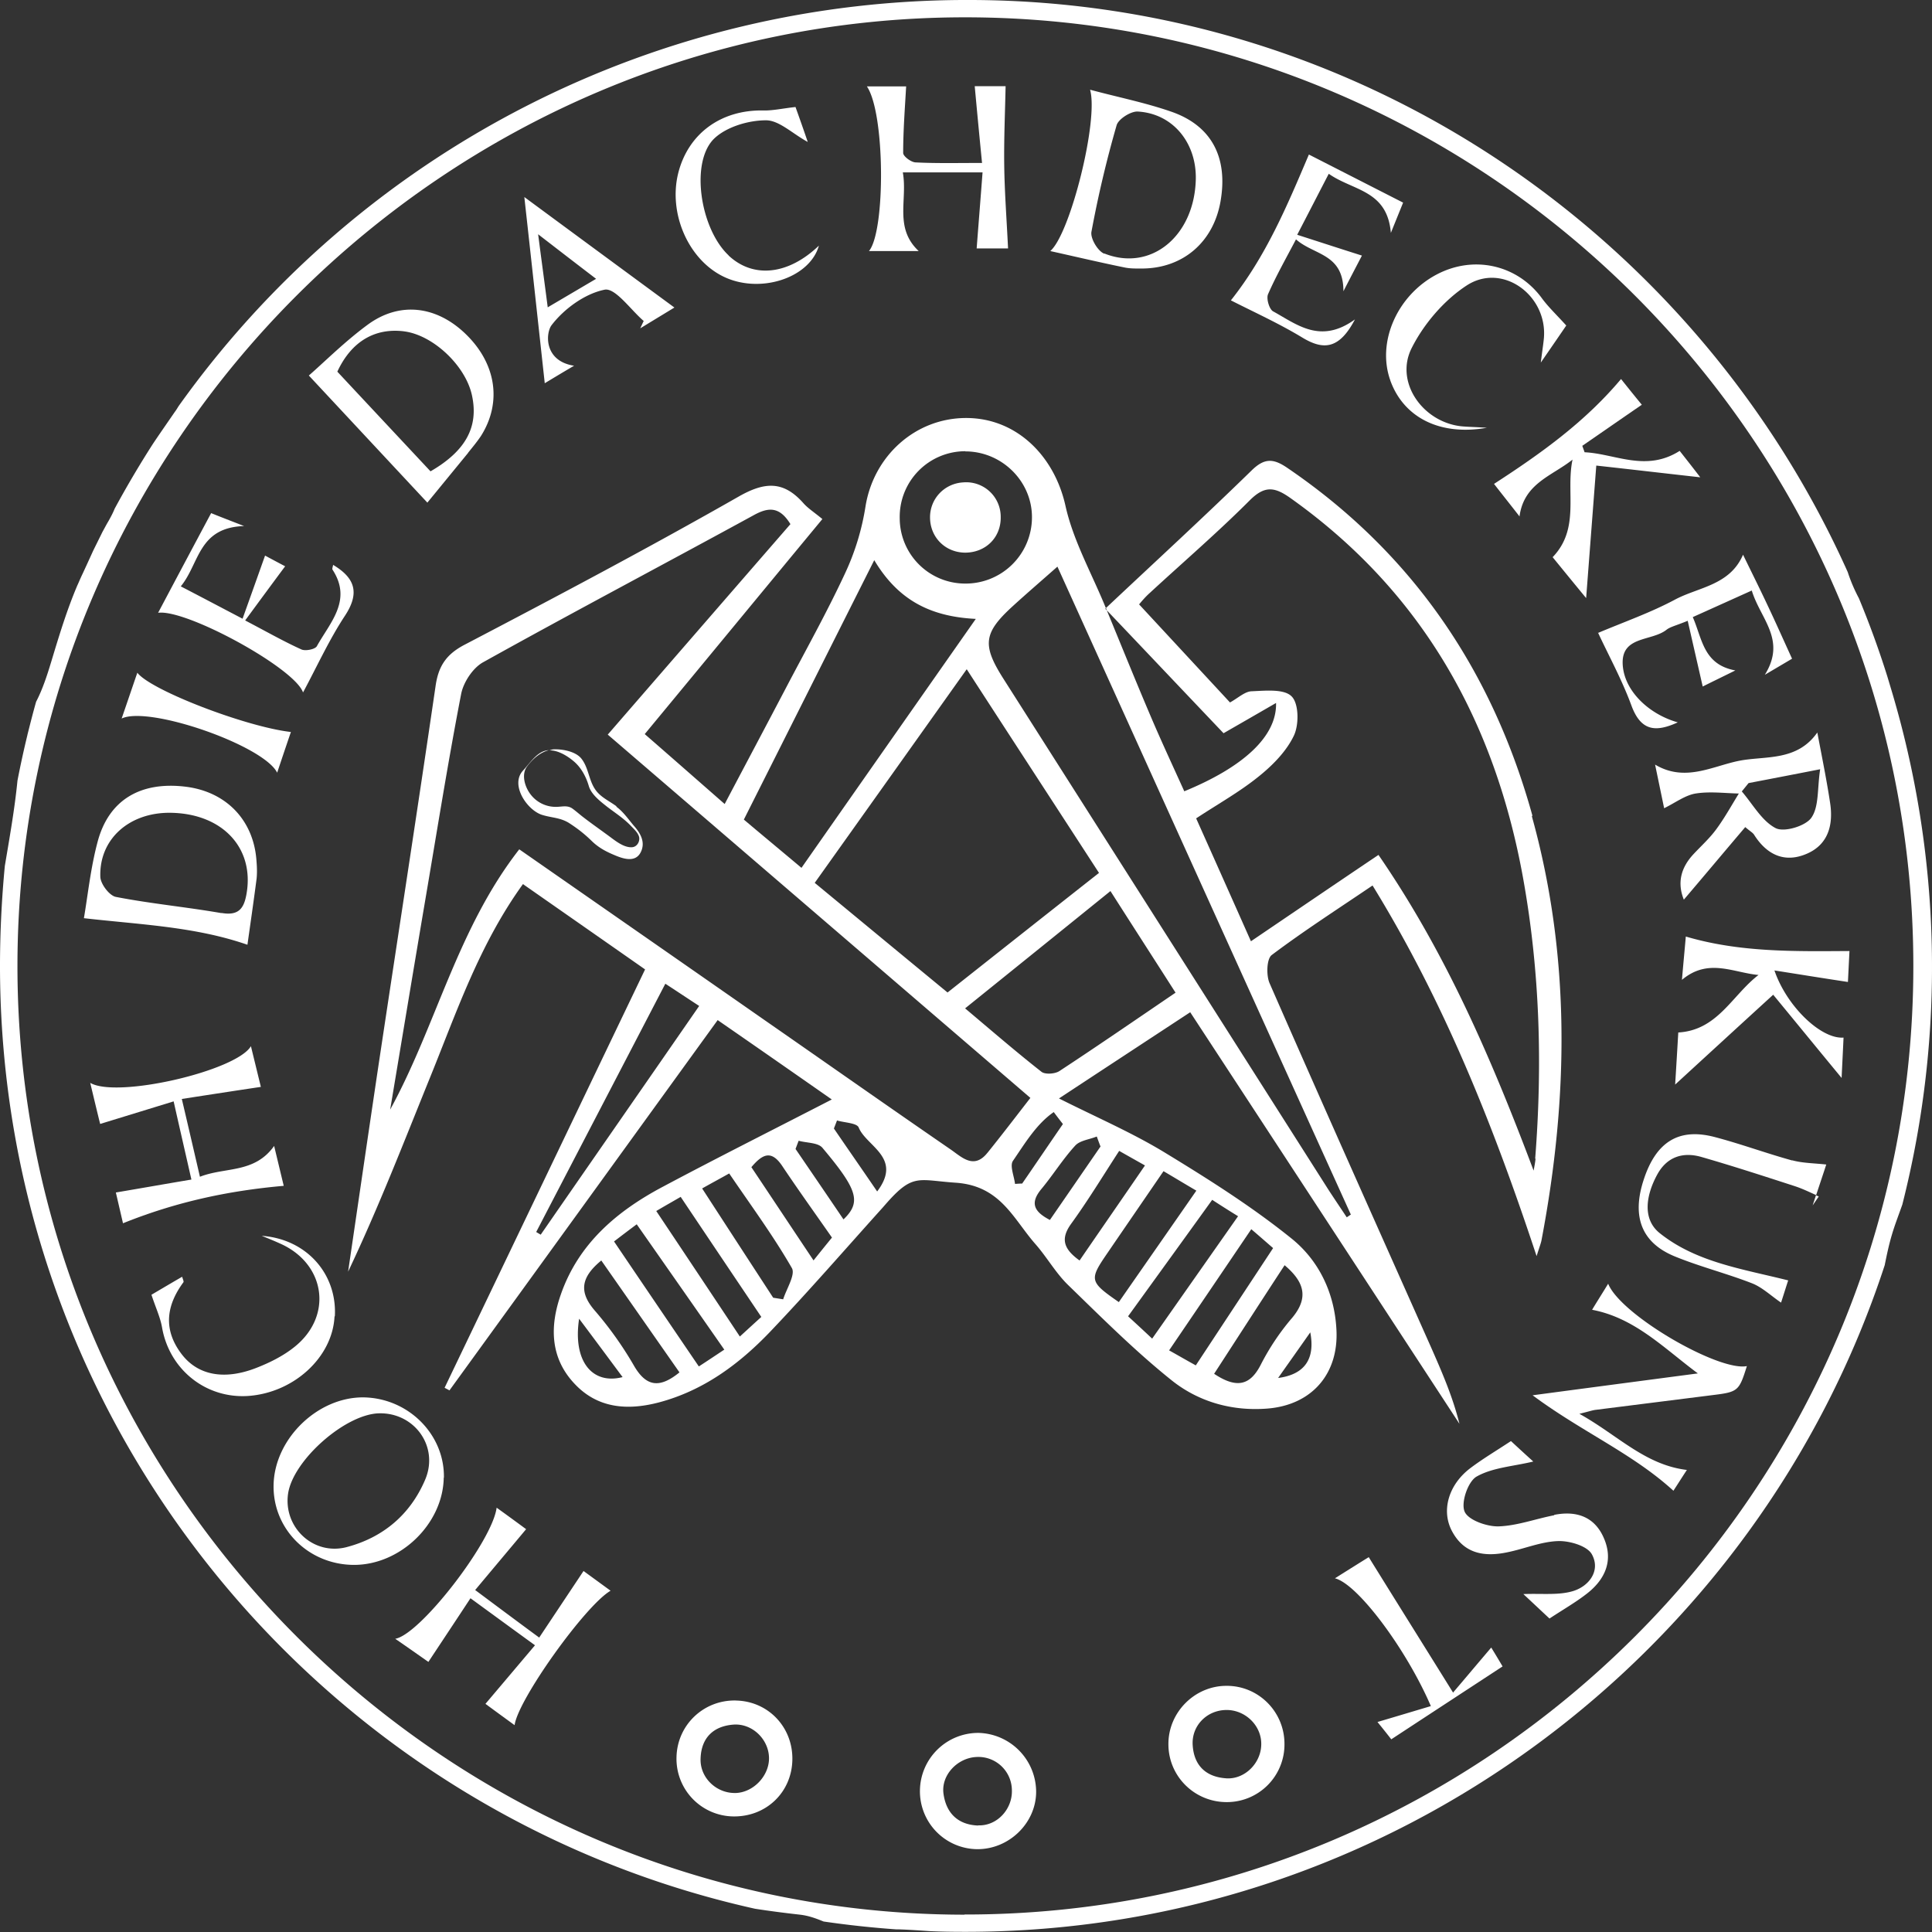 <svg width="56" height="56" viewBox="0 0 56 56" fill="none" xmlns="http://www.w3.org/2000/svg"><rect x="0" y="0" width="56" height="56" fill="#333333" stroke="none"/><g clip-path="url(#clip0_2226_1916)" fill-rule="evenodd" clip-rule="evenodd" fill="#fff"><path d="M27.97 16.019c.606 0 1.051-.446 1.036-1.044a1 1 0 00-1.082-.993c-.557.03-.982.486-.966 1.043.015.563.45.989 1.016.994h-.005z"/><path d="M44.417 23.64c-1.163-4.201-3.475-7.612-7.106-10.08-.4-.273-.658-.288-1.027.071-1.386 1.353-2.817 2.666-4.228 3.994.01.02.015.04.025.065 1.133 1.191 2.261 2.382 3.384 3.563.495-.284.97-.558 1.522-.877.026.978-.966 1.865-2.66 2.56-.334-.74-.683-1.486-1.002-2.24-.425-.999-.83-2.002-1.244-3.006l-.045-.045a.067.067 0 01.02-.015c-.4-.989-.946-1.946-1.173-2.97-.32-1.44-1.412-2.539-2.868-2.544-1.482-.005-2.696 1.1-2.929 2.57a7.194 7.194 0 01-.581 1.91c-.531 1.145-1.154 2.255-1.74 3.375-.572 1.09-1.148 2.174-1.76 3.334-.815-.714-1.548-1.358-2.317-2.027 1.74-2.103 3.434-4.16 5.149-6.233-.238-.197-.415-.309-.546-.456-.577-.654-1.118-.633-1.887-.192-2.615 1.49-5.275 2.898-7.94 4.292-.542.283-.76.633-.84 1.206-.531 3.633-1.093 7.261-1.639 10.89-.303 2.027-.597 4.048-.895 6.075.885-1.864 1.623-3.775 2.392-5.67.764-1.885 1.421-3.826 2.676-5.564 1.219.851 2.367 1.652 3.54 2.473-1.962 4.09-3.884 8.108-5.811 12.126.045.026.096.05.141.076 2.58-3.557 5.154-7.114 7.774-10.733 1.113.77 2.155 1.495 3.308 2.301-1.73.892-3.328 1.693-4.906 2.534-1.325.704-2.438 1.647-2.949 3.121-.318.907-.313 1.82.385 2.57.672.73 1.542.795 2.453.557 1.29-.34 2.326-1.105 3.227-2.047 1.117-1.171 2.18-2.397 3.262-3.598.05-.056.101-.117.152-.173.738-.825.905-.623 1.962-.552 1.305.086 1.67 1.044 2.316 1.779.334.38.587.836.946 1.185.977.948 1.943 1.916 3 2.762.779.624 1.75.902 2.776.821 1.285-.101 2.074-1.003 2.003-2.29-.055-1.075-.52-2.017-1.315-2.65-1.153-.928-2.417-1.724-3.682-2.494-.936-.567-1.947-1.003-3.045-1.555 1.34-.882 2.554-1.678 3.804-2.499 2.635 4.024 5.22 7.976 7.804 11.93-.197-.792-.51-1.506-.824-2.22-1.563-3.512-3.136-7.024-4.679-10.55-.101-.229-.086-.705.06-.817.921-.694 1.898-1.322 2.924-2.017 2.064 3.355 3.49 6.918 4.755 10.743.09-.288.131-.385.146-.481.78-4.11.845-8.21-.283-12.268l.015-.02zM27.98 13.084c1.062 0 1.943.872 1.932 1.926a1.922 1.922 0 01-1.952 1.905 1.897 1.897 0 01-1.881-1.89 1.902 1.902 0 011.906-1.946l-.005.005zm-2.64 3.152c.688 1.15 1.614 1.637 2.944 1.703a11716.59 11716.59 0 00-5.053 7.216c-.561-.472-1.093-.912-1.67-1.399 1.25-2.483 2.48-4.936 3.78-7.52zm6.515 9.066c-1.487 1.17-2.909 2.295-4.39 3.466-1.275-1.05-2.53-2.088-3.85-3.178a6812.04 6812.04 0 004.406-6.192c1.3 2.007 2.554 3.932 3.834 5.904zM15.669 35.786c-.04-.025-.086-.05-.127-.076 1.23-2.366 2.463-4.733 3.743-7.196.329.213.607.4.981.644-1.542 2.23-3.07 4.429-4.592 6.628h-.005zm1.117 2.438c.486.648.865 1.16 1.26 1.692-.885.228-1.447-.466-1.26-1.692zm1.594 1.368a10.446 10.446 0 00-1.138-1.602c-.47-.542-.405-.967.187-1.454l2.266 3.243c-.572.466-.961.42-1.315-.187zm1.876.015a1626.93 1626.93 0 01-2.458-3.623c.253-.193.425-.325.658-.497.854 1.221 1.684 2.407 2.538 3.633-.262.173-.465.31-.738.487zm1.189-.867a1506.63 1506.63 0 00-2.423-3.638c.283-.167.455-.263.708-.41.774 1.155 1.543 2.3 2.337 3.48-.213.193-.39.356-.622.568zm1.254-1.079l-.288-.046c-.673-1.033-1.346-2.067-2.059-3.167.268-.152.496-.273.784-.435.637.937 1.28 1.809 1.816 2.741.111.193-.157.603-.253.912v-.005zm.88-1.13c-.647-.968-1.214-1.824-1.8-2.7.313-.37.571-.513.89-.041.46.689.945 1.363 1.446 2.082-.162.198-.313.385-.536.664v-.005zm.87-1.186c-.49-.724-.94-1.383-1.39-2.042l.09-.238c.233.066.556.05.688.203 1.027 1.22 1.133 1.576.612 2.077zm.976-.81c-.46-.674-.86-1.247-1.254-1.825.03-.076.06-.152.09-.233.218.066.572.071.628.203.223.552 1.28.871.536 1.855zm3.192-1.115c-.385.476-.729.131-1.047-.092-1.79-1.231-3.571-2.483-5.357-3.724-2.362-1.647-4.724-3.289-7.162-4.986-1.8 2.31-2.402 5.097-3.742 7.545.339-2.022.673-4.044 1.016-6.066.34-1.996.658-3.998 1.042-5.984.066-.335.334-.745.627-.912 2.605-1.45 5.245-2.843 7.86-4.272.435-.239.749-.239 1.057.263-1.74 2.002-3.49 4.019-5.295 6.101l12.25 10.53c-.44.568-.835 1.085-1.244 1.592l-.005.005zm8.43 6.521c.31-.44.623-.881.932-1.322.146.765-.157 1.221-.931 1.322zm.385-1.718a6.96 6.96 0 00-.88 1.318c-.308.613-.698.72-1.36.279.688-1.06 1.35-2.088 2.043-3.147.587.496.703.958.202 1.545l-.005.005zm-.53-2.047l-2.241 3.4c-.258-.141-.466-.263-.774-.435.804-1.181 1.573-2.316 2.382-3.512.233.198.41.355.632.547zm-1.017-.922l-2.489 3.547c-.263-.248-.445-.415-.698-.648.81-1.12 1.614-2.23 2.438-3.375.258.167.465.299.744.471l.005.005zm-1.21-.74c-.763 1.1-1.506 2.164-2.245 3.228-.855-.593-.865-.643-.329-1.424.526-.77 1.052-1.535 1.624-2.371.344.202.602.36.956.567h-.005zm-1.486-.735c-.653.953-1.275 1.85-1.897 2.757-.465-.334-.556-.628-.248-1.059.486-.669.916-1.378 1.396-2.118.258.147.466.263.744.42h.005zm-1.396-.83c.035.096.07.192.106.283-.486.705-.966 1.404-1.467 2.129-.46-.239-.586-.487-.247-.897.338-.406.622-.867.98-1.257.137-.152.416-.178.623-.264l.005.005zm-.986-.365c-.395.572-.784 1.15-1.179 1.722-.07 0-.136.006-.207.01-.026-.227-.157-.526-.06-.668.348-.507.682-1.07 1.183-1.414.086.116.172.228.263.344v.005zm-.096-1.541c-.127.086-.415.106-.521.025-.729-.572-1.432-1.18-2.216-1.84 1.427-1.15 2.777-2.239 4.213-3.4.628.984 1.235 1.926 1.887 2.945-1.184.805-2.266 1.55-3.363 2.27zm8.446 4.16c-.04.026-.08.056-.121.081-.177-.268-.36-.537-.537-.81-3.135-4.93-6.271-9.861-9.412-14.797-.622-.978-.582-1.328.258-2.098.405-.37.824-.73 1.305-1.155 2.852 6.293 5.675 12.536 8.502 18.774l.005.005zm5.351-1.616c-.01.116-.035.228-.055.344-1.2-3.182-2.52-6.278-4.497-9.151-1.219.82-2.418 1.636-3.697 2.503a1254.51 1254.51 0 00-1.588-3.562c.647-.426 1.264-.77 1.81-1.212.405-.324.805-.73 1.022-1.185.152-.315.147-.933-.066-1.14-.222-.223-.763-.163-1.163-.147-.197.01-.39.197-.622.324l-2.635-2.843c.02-.02.152-.192.313-.334.967-.892 1.963-1.749 2.894-2.681.445-.446.738-.385 1.203-.05 3.819 2.72 5.913 6.49 6.727 11.036.48 2.68.556 5.382.344 8.093l.01.005z"/><path d="M17.878 23.377c-.227-.168-.485-.274-.637-.512-.177-.269-.187-.628-.394-.882-.167-.203-.542-.273-.795-.263-.045 0-.085.02-.131.03.253-.01.536.167.718.324.213.183.35.446.425.7.07.248.319.44.531.608.238.182.486.34.693.557.086.091.207.198.238.325.025.136-.066.283-.203.293-.258.02-.53-.223-.728-.364-.222-.163-.46-.33-.683-.502-.106-.081-.207-.172-.318-.253-.142-.102-.289-.056-.456-.051a.915.915 0 01-.758-.36c-.162-.208-.278-.568-.106-.806.156-.212.374-.41.632-.476h-.01c-.319.02-.531.37-.729.583-.394.41.107 1.155.547 1.292.273.086.53.076.784.238.242.157.44.31.652.517.213.208.44.32.698.426.268.111.602.197.739-.132.116-.269-.026-.517-.193-.71-.172-.197-.318-.425-.536-.582h.02z"/><path d="M54.796 19.91l-.091-.304a26.83 26.83 0 00-.824-2.265 4.767 4.767 0 01-.324-.76C49.192 6.85 39.456.036 28.162 0A28.056 28.056 0 005.174 11.776c-.035.056-.066.111-.106.162-.213.31-.425.613-.632.922a29.258 29.258 0 00-1.113 1.885c-.05.127-.117.249-.182.365-.061.101-.112.203-.167.3l-.273.552a85.09 85.09 0 01-.304.663c-.045.092-.086.188-.126.279l-.03.066c-.31.73-.527 1.454-.76 2.224-.12.396-.247.786-.434 1.146-.091.319-.172.643-.253.963v.005a27.87 27.87 0 00-.288 1.322c-.081.822-.228 1.648-.366 2.47A30.834 30.834 0 000 27.922c-.03 13.393 9.337 24.607 21.885 27.404.425.066.86.122 1.305.172.258.03.47.112.683.198a28.48 28.48 0 002.109.228h.076c.293.01.581.03.87.05.333.016.672.021 1.011.021 12.422.025 23.023-8.108 26.69-19.322.06-.299.122-.593.208-.882.09-.304.202-.587.303-.876a27.982 27.982 0 00-.344-15.005zM27.96 55.498C12.847 55.488.475 43.073.506 27.947.536 12.85 12.912.492 27.99.502c15.143.01 27.479 12.37 27.469 27.516-.005 15.146-12.362 27.49-27.505 27.475l.005.005z"/><path d="M26.174 4.996h2.306c-.06.79-.12 1.536-.171 2.205h.91c-.04-.842-.101-1.627-.111-2.418-.01-.77.025-1.54.04-2.285h-.895c.066.715.131 1.404.212 2.225-.728 0-1.325.015-1.927-.016-.131-.005-.359-.177-.359-.273 0-.644.05-1.292.086-1.93h-1.138c.531.774.541 4.2.06 4.773h1.442c-.718-.674-.318-1.48-.46-2.28h.005zM7.945 33.217c-.571.8-1.41.603-2.15.892-.181-.78-.338-1.46-.525-2.255.82-.127 1.548-.239 2.291-.35l-.288-1.18c-.425.719-3.885 1.52-4.658 1.063.126.527.227.948.288 1.191l2.13-.654c.181.806.338 1.485.515 2.266-.779.131-1.467.253-2.19.375l.207.892c1.538-.619 3.05-.943 4.659-1.085l-.279-1.16v.005zm7.684 14.249c-.668-.491-1.224-.907-1.856-1.378.516-.618.981-1.17 1.477-1.764-.198-.146-.516-.38-.855-.623-.121.968-2.215 3.68-2.939 3.8.37.254.713.497.961.67.42-.634.81-1.222 1.22-1.845.667.487 1.228.897 1.87 1.363l-1.436 1.698c.192.142.511.375.845.618.096-.74 2.053-3.476 2.782-3.897l-.784-.572-1.285 1.93zm37.979-19.9c-1.619.01-3.182.04-4.744-.42-.03.35-.071.775-.112 1.256.764-.643 1.487-.207 2.22-.142-.763.583-1.183 1.602-2.326 1.667-.03.507-.06 1.02-.091 1.51.96-.881 1.876-1.722 2.842-2.604.693.841 1.305 1.591 1.983 2.412.02-.436.04-.8.056-1.17-.653.05-1.65-.908-2.003-1.946.738.116 1.426.228 2.13.334l.045-.902v.005zm-9.565-12.592c.127-.967.941-1.175 1.538-1.652-.202.948.227 1.992-.577 2.828.334.41.678.831.971 1.186l.294-3.841c1.057.116 1.962.223 3.014.34-.273-.356-.47-.604-.597-.766-.98.623-1.871.081-2.756.04-.02-.06-.046-.126-.066-.187.567-.39 1.133-.785 1.725-1.19a57.79 57.79 0 01-.602-.746c-1.047 1.247-2.322 2.159-3.682 3.04.212.274.46.584.743.948h-.005zm2.57 22.236c-.192.314-.364.583-.465.755 1.239.233 2.089 1.12 3.065 1.844-1.538.203-3.08.406-4.79.634 1.426 1.06 2.893 1.682 4.082 2.767.08-.122.253-.395.39-.603-1.22-.147-2.009-1.014-3.116-1.627.288-.07.384-.106.48-.116l3.379-.426c.743-.091.769-.117.996-.841-.82.162-3.662-1.485-4.02-2.387zm-.293-18.872c.303.654.693 1.363.97 2.118.274.735.699.776 1.341.482-.865-.243-1.593-.953-1.598-1.738 0-.77.855-.613 1.274-.948.112-.086.268-.116.612-.258l.435 1.905c.213-.107.547-.269.946-.466-.93-.172-.956-.912-1.234-1.546.587-.263 1.123-.506 1.71-.77.253.831 1.011 1.424.379 2.442l.789-.466c-.253-.552-.475-1.054-.713-1.555-.233-.497-.48-.989-.708-1.46-.38.887-1.285.938-1.963 1.297-.708.38-1.477.649-2.245.973l.005-.01zM8.786 20.067c.41-.765.758-1.53 1.213-2.22.44-.668.284-1.099-.344-1.474-.005.05-.035.111-.015.142.577.887-.076 1.53-.455 2.214-.05.092-.329.147-.445.097-.516-.233-1.012-.517-1.634-.842.435-.592.79-1.074 1.159-1.57-.157-.082-.46-.244-.582-.31a750.75 750.75 0 01-.652 1.83c-.658-.345-1.184-.623-1.791-.938.546-.663.5-1.707 1.836-1.748-.455-.177-.693-.268-.956-.375a918.954 918.954 0 00-1.537 2.889c.814-.112 3.934 1.59 4.197 2.3l.006.005zM39.274 9.258c-1.002.725-1.68.147-2.372-.233-.111-.06-.203-.37-.147-.497.228-.522.51-1.018.81-1.59.525.465 1.375.405 1.375 1.504.268-.522.45-.866.536-1.034-.607-.192-1.214-.39-1.876-.603.359-.689.617-1.195.915-1.768.703.497 1.694.466 1.8 1.713l.355-.877-2.731-1.394c-.633 1.49-1.24 2.94-2.261 4.227.647.33 1.386.664 2.073 1.08.612.369 1.068.339 1.523-.528zM45.05 43.92c-.546.105-1.082.308-1.624.323-.339.005-.88-.187-.976-.435-.106-.264.101-.867.35-1.009.465-.263 1.056-.294 1.643-.436-.197-.177-.45-.41-.647-.593-.456.3-.83.522-1.179.786-.622.471-.844 1.211-.541 1.804.349.679.946.775 1.618.633.496-.101.977-.309 1.472-.324.334-.01.845.142.976.385.258.471-.08.922-.546 1.064-.42.127-.895.066-1.441.087.288.268.556.521.758.709.4-.264.764-.471 1.088-.725.526-.41.769-.957.49-1.601-.268-.628-.799-.806-1.441-.679v.01zm7.668-9.239c-.026-.01-.056-.025-.081-.035-.03.096-.066.197-.096.293.06-.086.116-.172.177-.258z"/><path d="M51.949 33.637c-.754-.208-1.492-.481-2.246-.679-1.042-.274-1.7.137-2.058 1.232-.355 1.074-.066 1.839.915 2.234.723.294 1.487.487 2.215.77.304.117.557.365.85.563.076-.233.167-.527.207-.644-1.33-.334-2.66-.522-3.722-1.368-.521-.415-.39-1.115-.081-1.687.278-.522.743-.68 1.29-.522.895.258 1.785.547 2.675.836.223.07.435.172.648.269.1-.305.202-.604.293-.887-.374-.04-.688-.04-.986-.122v.005zm-42.243 4.51c.065-1.226-.825-2.234-2.12-2.326.213.086.375.152.531.223 1.32.583 1.543 2.103.415 3-.329.264-.728.461-1.123.613-.925.355-1.679.198-2.139-.4-.541-.704-.46-1.404.045-2.088.02-.025-.015-.086-.035-.162-.334.193-.657.385-.89.522.126.385.258.659.308.953.213 1.21 1.26 2.057 2.484 1.981 1.325-.086 2.453-1.115 2.514-2.3l.01-.016zM40.3 11.031c.38 1.054 1.417 1.612 2.798 1.368-.38-.025-.572-.025-.759-.045-1.108-.132-1.917-1.282-1.421-2.265.354-.705.946-1.394 1.603-1.82 1.032-.663 2.332.29 2.23 1.526-.015.172-.045.35-.09.714.354-.512.586-.851.738-1.074-.299-.33-.531-.547-.718-.806-.713-.957-1.968-1.241-3.045-.669-1.143.608-1.735 1.961-1.335 3.071zM21.121 7.404c-.834-.78-1.128-2.742-.4-3.406.36-.329.982-.511 1.482-.511.38 0 .764.385 1.21.628-.122-.36-.244-.704-.355-1.013-.374.04-.652.106-.93.1-1.23-.024-2.18.67-2.469 1.815-.288 1.155.279 2.478 1.28 2.985 1.057.537 2.529.07 2.797-.882-.89.851-1.902.958-2.62.284h.005zm21.001 41.663c-.885-1.424-1.66-2.66-2.448-3.932-.207.127-.546.34-.981.613.662.162 2.078 2.067 2.781 3.704-.526.157-1.036.31-1.547.461.066.081.227.279.4.502 1.112-.73 2.159-1.414 3.226-2.113a30.043 30.043 0 00-.329-.547c-.349.41-.677.8-1.112 1.312h.01zM8.032 22.403c.142-.426.268-.801.4-1.186-1.3-.147-4.067-1.211-4.451-1.718-.152.44-.294.861-.455 1.328.794-.38 4.132.785 4.511 1.576h-.005zm39.941-.243l.263 1.267c.329-.162.607-.375.91-.426.41-.066.835-.01 1.255 0-.213.345-.41.704-.653 1.034-.192.263-.44.486-.662.724-.378.406-.47.845-.279 1.318.562-.659 1.164-1.379 1.78-2.103.142.122.213.157.254.218.374.593.9.836 1.547.547.617-.274.754-.851.658-1.47-.101-.668-.238-1.337-.37-2.037-.596.847-1.512.67-2.27.821-.78.157-1.563.624-2.428.112l-.005-.005zm2.716.537a543.71 543.71 0 002.069-.4c-.086.567-.03 1.079-.253 1.403-.167.244-.79.431-1.037.304-.4-.207-.663-.694-.981-1.064l.197-.243h.005zM35.379 5.828c.218-1.262-.258-2.185-1.426-2.59-.754-.263-1.548-.42-2.357-.638.253.876-.572 4.175-1.153 4.677.728.162 1.441.33 2.154.476.172.036.354.03.531.03 1.174-.015 2.049-.775 2.251-1.955zm-3.373 1.525c-.188-.076-.405-.446-.37-.634a32.51 32.51 0 01.729-3.086c.05-.182.41-.41.612-.4 1.011.056 1.704.897 1.684 1.956-.036 1.652-1.3 2.696-2.65 2.159l-.006.005zM15.79 11.108c.228-.137.496-.3.85-.507-.88-.137-.825-.948-.652-1.176.364-.476.965-.912 1.537-1.028.309-.061.754.582 1.133.907-.035.07-.066.142-.101.213l.991-.603a2665.19 2665.19 0 01-4.35-3.203c.213 1.92.4 3.643.592 5.397zm.086-2.2c-.09-.704-.172-1.297-.278-2.118.663.512 1.123.867 1.68 1.292l-1.402.826zM13.57 13.12c.127-.157.258-.315.37-.482.616-.973.444-2.103-.446-2.96-.84-.81-1.901-.947-2.827-.273-.658.482-1.24 1.064-1.715 1.48l3.435 3.684 1.183-1.444v-.005zM11.7 9.603c.85.101 1.8.998 1.982 1.865.193.902-.177 1.6-1.203 2.194-.896-.958-1.806-1.93-2.701-2.889.404-.871 1.082-1.272 1.927-1.17H11.7zM7.435 25.494c.02-.172.015-.354 0-.532-.076-1.18-.87-2.011-2.048-2.158-1.305-.162-2.23.375-2.555 1.586-.207.77-.288 1.576-.4 2.224 1.645.188 3.223.244 4.74.77.07-.496.172-1.195.263-1.895v.005zm-1.017.973c-1.016-.177-2.048-.273-3.06-.47-.187-.036-.445-.376-.45-.584-.035-1.094.84-1.864 2.023-1.854 1.498.015 2.433.998 2.22 2.316-.07.44-.217.678-.733.587v.005zm6.449 16.363c.02-1.252-1.027-2.3-2.317-2.326-1.335-.02-2.594 1.196-2.62 2.539-.025 1.272 1.002 2.3 2.307 2.316 1.36.015 2.604-1.186 2.625-2.529h.005zm-2.812 2.012c-.971.258-1.846-.573-1.705-1.546.142-.968 1.654-2.305 2.635-2.33 1.027-.026 1.745.962 1.34 1.92-.43 1.013-1.218 1.677-2.27 1.956zm11.274 4.448c-.936-.02-1.7.71-1.72 1.642a1.67 1.67 0 001.644 1.718c.95.015 1.694-.694 1.714-1.637.02-.947-.697-1.702-1.633-1.722h-.005zm-.026 2.681c-.546.005-1.021-.45-.996-1.003.02-.588.36-.928.936-.978.546-.05 1.032.41 1.047.952.015.527-.456 1.024-.987 1.03zm7.066-1.742a1.69 1.69 0 00-1.704 1.662 1.677 1.677 0 001.653 1.708c.921.01 1.71-.75 1.715-1.657a1.714 1.714 0 00-1.669-1.713h.005zm-.015 2.685c-.582-.02-.93-.354-1.007-.927-.07-.532.4-1.029.946-1.059a.972.972 0 011.037.958c.02.552-.43 1.044-.976 1.023v.005zm7.193-4.049c-.92 0-1.685.77-1.68 1.693 0 .927.754 1.677 1.69 1.677a1.67 1.67 0 001.674-1.687c0-.933-.754-1.688-1.68-1.683h-.004zm-.01 2.68c-.577-.04-.926-.364-.966-.952-.041-.562.4-1.018.965-1.028.552-.01 1.027.446 1.022.988 0 .547-.475 1.028-1.016.993h-.006z"/></g><defs><clipPath id="clip0_2226_1916"><path fill="#fff" d="M0 0h56v56H0z"/></clipPath></defs></svg>